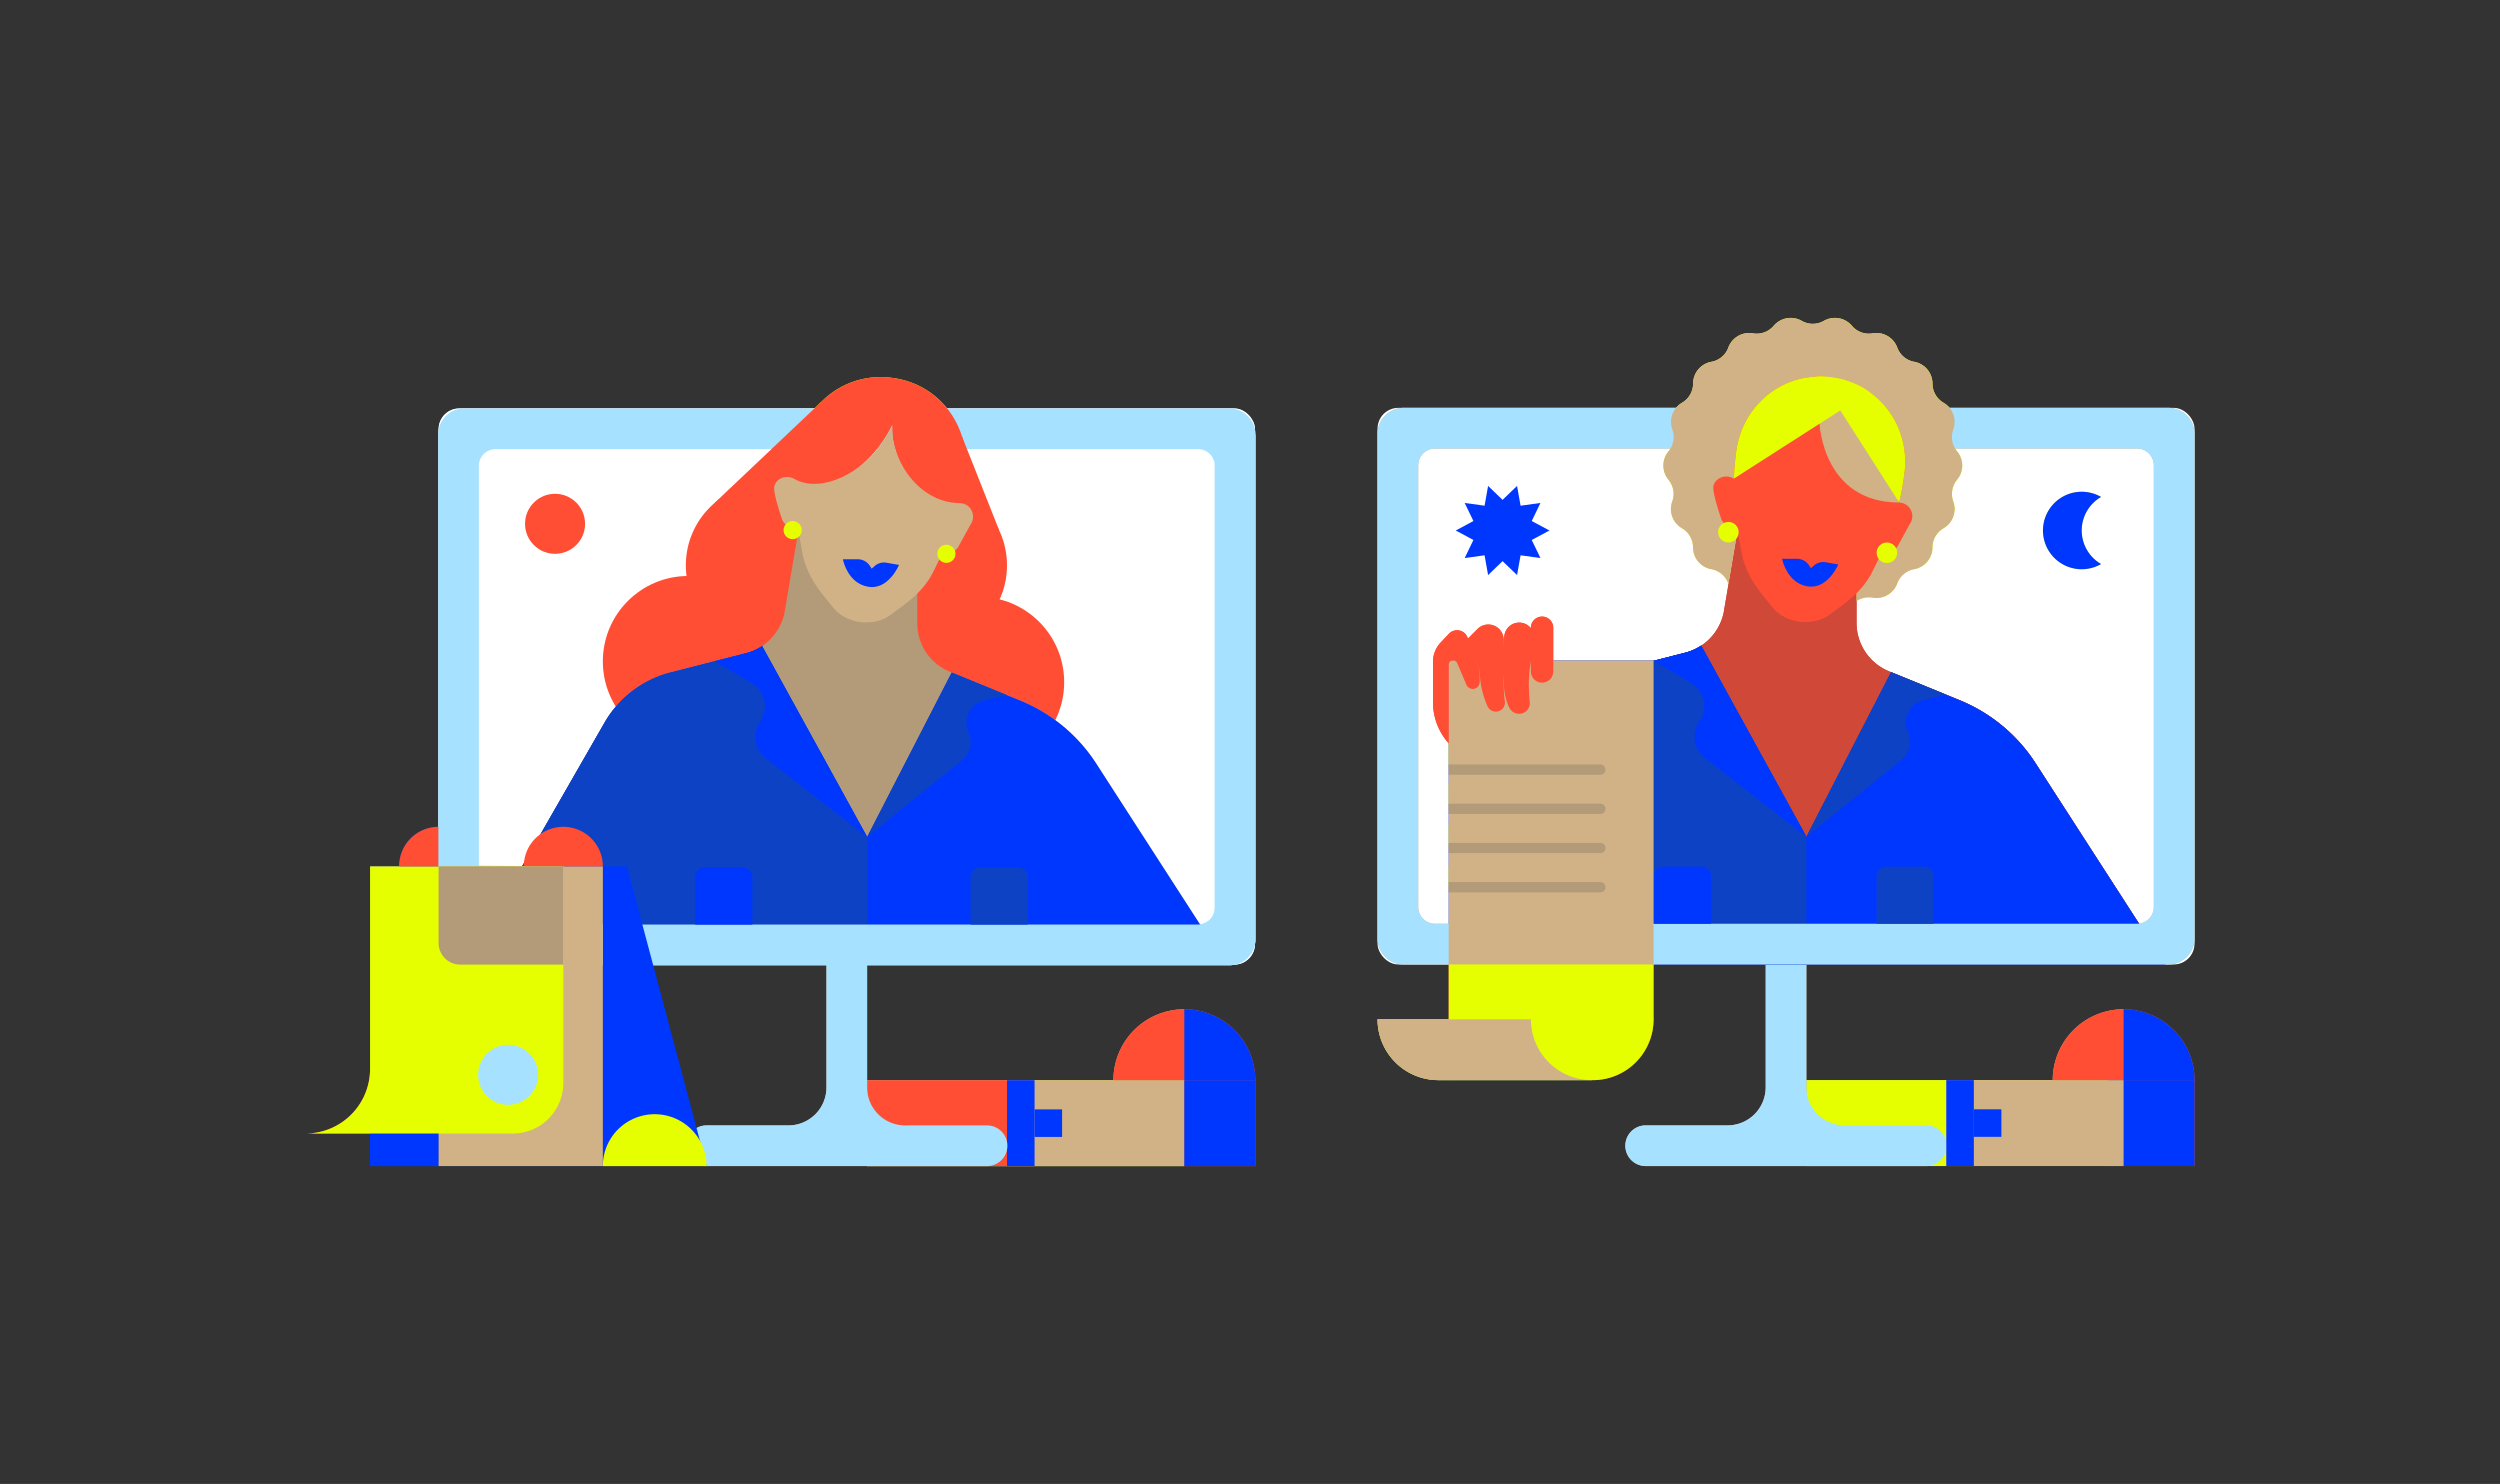<?xml version="1.0" encoding="UTF-8"?> <svg xmlns="http://www.w3.org/2000/svg" viewBox="0 0 3084.93 1831.16"><rect x="0" y="0" width="3084.93" height="1831.16" fill="#333333" stroke="none"/><defs><style>.cls-1{fill:#e5ff00;}.cls-2{fill:#ff4e33;}.cls-3{fill:#d1b287;}.cls-4{fill:#a6e1ff;}.cls-5{fill:#0037ff;}.cls-6{fill:#d04837;}.cls-7{fill:#0c24ca;}.cls-8{fill:#fff;}.cls-9{fill:#b39a78;}.cls-10{fill:#0c42c3;}</style></defs><g id="Cor_02" data-name="Cor 02"><rect class="cls-1" x="1212.63" y="1190.14" width="106.04" height="391.6" transform="translate(-120.29 2651.6) rotate(-90)"></rect><rect class="cls-2" x="1242.63" y="1332.92" width="33.98" height="106.04"></rect><rect class="cls-2" x="1276.61" y="1368.96" width="33.98" height="33.98" transform="translate(-92.35 2679.54) rotate(-90)"></rect><path class="cls-3" d="M1373.92,1332.92a87.53,87.53,0,0,1,87.53-87.53v87.53Z"></path><path class="cls-2" d="M1549,1332.92a87.53,87.53,0,0,0-87.54-87.53v87.53Z"></path><rect class="cls-4" x="541.23" y="504" width="1007.41" height="686.33" rx="25.6"></rect><path class="cls-3" d="M540.69,536.14v622.75a32.16,32.16,0,0,0,32.16,32.16H1517a32.16,32.16,0,0,0,32.16-32.16V536.14A32.16,32.16,0,0,0,1517,504H572.85A32.16,32.16,0,0,0,540.69,536.14Zm937.63,604.68H611.56a20.64,20.64,0,0,1-20.64-20.65V574.85a20.64,20.64,0,0,1,20.64-20.64h866.76A20.64,20.64,0,0,1,1499,574.85v545.32A20.64,20.64,0,0,1,1478.32,1140.82Z"></path><polygon class="cls-2" points="773.52 1190.18 871.86 1438.31 743.89 1438.31 743.89 1190.18 773.52 1190.18"></polygon><path class="cls-1" d="M743.89,1438.91a64,64,0,1,1,128,0Z"></path><rect class="cls-5" x="1070.03" y="1332.98" width="172.59" height="105.93"></rect><path class="cls-2" d="M623.51,1069a48.76,48.76,0,0,1,48.76-48.76V1069Z"></path><path class="cls-3" d="M1070,1341.81V1042.58h-50.18v299.23a46.92,46.92,0,0,1-46.92,46.92H871.86a25.09,25.09,0,0,0-25.08,25.09h0a25.08,25.08,0,0,0,25.08,25.09H1218a25.08,25.08,0,0,0,25.08-25.09h0a25.09,25.09,0,0,0-25.08-25.09H1117A46.92,46.92,0,0,1,1070,1341.81Z"></path><polygon class="cls-1" points="1232.83 654.15 1187.1 538.62 1141.36 574.12 1180.9 620.77 1191.88 654.15 1232.83 654.15"></polygon><polygon class="cls-1" points="881.63 620.77 1013.38 496.03 1065.55 616.71 927.88 724.12 881.63 620.77"></polygon><circle class="cls-1" cx="849.25" cy="816.12" r="105.36"></circle><circle class="cls-1" cx="947.55" cy="697.62" r="101.25"></circle><circle class="cls-1" cx="1207.81" cy="841.8" r="105.36"></circle><circle class="cls-1" cx="1141.36" cy="697.62" r="101.25"></circle><path class="cls-6" d="M1131.91,728.74v40.41a64.49,64.49,0,0,0,40.08,59.7l87.12,35.66a202.81,202.81,0,0,1,93.64,77.79l160,248H574.59L745.9,891.83a132,132,0,0,1,81.85-62.19L920.61,806A64.78,64.78,0,0,0,968,756.23l17.14-101Z"></path><path class="cls-1" d="M1100.94,466.3c-57.87-7.91-109.39,32.83-117.3,90.7-1.67,12.23-2.6,23.61-3,34.25,40.57,21.29,92-10.73,120.36-66.62-2,44.3,30.63,96.15,83.46,96.14a342.23,342.23,0,0,0,6.56-36.69C1198.25,526.11,1158.91,473.51,1100.94,466.3Z"></path><path class="cls-5" d="M1512.73,1190.33l-160-248a202.81,202.81,0,0,0-93.64-77.79l-84.66-34.65-104.42,203L940.36,797.19h0A64.89,64.89,0,0,1,920.61,806l-92.86,23.68a132,132,0,0,0-81.85,62.19l-171.31,298.5Z"></path><path class="cls-1" d="M940.36,797.19A64.89,64.89,0,0,1,920.61,806l-92.86,23.68a132,132,0,0,0-81.85,62.19l-171.31,298.5H1070V1032.86Z"></path><path class="cls-5" d="M881.63,815.9h0l45.94,26.93a33.3,33.3,0,0,1,10.53,47.72h0a33.3,33.3,0,0,0,6.95,45.29l125,97L940.36,797.19A64.89,64.89,0,0,1,920.61,806Z"></path><polygon class="cls-7" points="709.82 1190.18 743.89 1190.18 743.89 1438.91 541.23 1438.91 541.23 1190.18 709.82 1190.18"></polygon><polygon class="cls-5" points="527.01 1069.03 541.23 1069.03 541.23 1438.91 456.62 1438.91 456.62 1069.03 527.01 1069.03"></polygon><path class="cls-1" d="M1070,1032.86l117.08-94.6a28.83,28.83,0,0,0,8.17-34.24h0a28.82,28.82,0,0,1,19.81-39.9l27.53-6.36-68.17-27.9Z"></path><path class="cls-2" d="M703.73,1336.32a62.43,62.43,0,0,1-62.43,62.43H377a79.64,79.64,0,0,0,79.64-79.64V1069H703.73Z"></path><path class="cls-5" d="M492.48,1069a48.76,48.76,0,0,1,48.75-48.76V1069Z"></path><path class="cls-1" d="M590,1069a48.76,48.76,0,0,0-48.76-48.76V1069Z"></path><circle class="cls-1" cx="627.02" cy="1326.33" r="37.03"></circle><path class="cls-1" d="M1243.1,1190.33v-33.81a50.87,50.87,0,0,0-50.87-50.87h0a50.88,50.88,0,0,0-50.87,50.87v33.81Z"></path><path class="cls-5" d="M948,1190.33v-33.81a50.87,50.87,0,0,0-50.87-50.87h0a50.88,50.88,0,0,0-50.87,50.87v33.81Z"></path><path class="cls-2" d="M1200.56,635.49a16.65,16.65,0,0,0-16.09-14.7v0s0-.08,0-.12l0,.12c-49.6,0-85.44-51.84-83.46-96.14-26.42,56.8-85.48,85.45-120.36,66.62A19.07,19.07,0,0,0,970,588.6c-6.61.51-13,4.95-14.51,11.4-1.91,8.29,9.61,40.82,9.61,40.82,3,9.48,20.09,14.4,20.09,14.4,1.28,6.68,4.29,24,5.49,29.77,6,28.52,23.75,47.65,37,64.32,12.13,15.31,30.65,17.91,34,18.29s21.88,2.73,37.53-9c17-12.73,39.16-26.64,52.23-52.69,1.89-3.74,11.43-23.18,11.43-23.18,7.5.37,15.59-.49,20.35-9.2l14.42-26.36c.31-.44.6-.9.88-1.37l.15-.24h0A16.57,16.57,0,0,0,1200.56,635.49Z"></path><path class="cls-1" d="M1040.11,690.1h18.39a18.06,18.06,0,0,1,15.14,8.5l2,3.12,3.49-3.1a17.51,17.51,0,0,1,14.65-4.26l15.6,2.72s-12.88,30.8-37.51,27C1045.66,720.13,1040.11,690.1,1040.11,690.1Z"></path><rect class="cls-2" x="1461.45" y="1332.92" width="87.53" height="106.04"></rect><path class="cls-3" d="M572.85,1191.05H1517a32.16,32.16,0,0,0,32.16-32.16V536.14L1499,574.85v545.32a20.64,20.64,0,0,1-20.64,20.65H611.56a20.64,20.64,0,0,1-20.64-20.65"></path><path class="cls-5" d="M541.23,1163.62A26.71,26.71,0,0,0,568,1190.33H703.73V1069H541.23Z"></path><rect class="cls-3" x="1212.63" y="1190.14" width="106.04" height="391.6" transform="translate(-120.29 2651.6) rotate(-90)"></rect><rect class="cls-5" x="1242.63" y="1332.92" width="33.98" height="106.04"></rect><rect class="cls-5" x="1276.61" y="1368.96" width="33.98" height="33.98" transform="translate(-92.35 2679.54) rotate(-90)"></rect><path class="cls-2" d="M1373.92,1332.92a87.53,87.53,0,0,1,87.53-87.53v87.53Z"></path><path class="cls-5" d="M1549,1332.92a87.53,87.53,0,0,0-87.54-87.53v87.53Z"></path><rect class="cls-8" x="541.23" y="504" width="1007.41" height="686.33" rx="25.6"></rect><path class="cls-4" d="M540.69,536.14v622.75a32.16,32.16,0,0,0,32.16,32.16H1517a32.16,32.16,0,0,0,32.16-32.16V536.14A32.16,32.16,0,0,0,1517,504H572.85A32.16,32.16,0,0,0,540.69,536.14Zm937.63,604.68H611.56a20.64,20.64,0,0,1-20.64-20.65V574.85a20.64,20.64,0,0,1,20.64-20.64h866.76A20.64,20.64,0,0,1,1499,574.85v545.32A20.64,20.64,0,0,1,1478.32,1140.82Z"></path><rect class="cls-2" x="1070.03" y="1332.98" width="172.59" height="105.93"></rect><path class="cls-4" d="M1070,1341.81V1042.58h-50.18v299.23a46.92,46.92,0,0,1-46.92,46.92H871.86a25.09,25.09,0,0,0-25.08,25.09h0a25.08,25.08,0,0,0,25.08,25.09H1218a25.08,25.08,0,0,0,25.08-25.09h0a25.09,25.09,0,0,0-25.08-25.09H1117A46.92,46.92,0,0,1,1070,1341.81Z"></path><polygon class="cls-2" points="1232.83 654.15 1187.1 538.62 1141.36 574.12 1180.9 620.77 1191.88 654.15 1232.83 654.15"></polygon><polygon class="cls-2" points="881.63 620.77 1013.38 496.03 1065.55 616.71 927.88 724.12 881.63 620.77"></polygon><circle class="cls-2" cx="849.25" cy="816.12" r="105.36"></circle><circle class="cls-2" cx="947.55" cy="697.62" r="101.25"></circle><circle class="cls-2" cx="1207.81" cy="841.8" r="105.36"></circle><circle class="cls-2" cx="1141.36" cy="697.62" r="101.25"></circle><path class="cls-9" d="M1131.91,728.74v40.41a64.49,64.49,0,0,0,40.08,59.7l87.12,35.66a202.81,202.81,0,0,1,93.64,77.79l160,248H574.59L745.9,891.83a132,132,0,0,1,81.85-62.19L920.61,806A64.78,64.78,0,0,0,968,756.23l17.14-101Z"></path><path class="cls-2" d="M1100.94,466.3c-57.87-7.91-109.39,32.83-117.3,90.7-1.67,12.23-2.6,23.61-3,34.25,40.57,21.29,92-10.73,120.36-66.62-2,44.3,30.63,96.15,83.46,96.14a342.23,342.23,0,0,0,6.56-36.69C1198.25,526.11,1158.91,473.51,1100.94,466.3Z"></path><path class="cls-5" d="M1512.73,1190.33l-160-248a202.81,202.81,0,0,0-93.64-77.79l-84.66-34.65-104.42,203L940.36,797.19h0A64.89,64.89,0,0,1,920.61,806l-92.86,23.68a132,132,0,0,0-81.85,62.19l-171.31,298.5Z"></path><path class="cls-10" d="M940.36,797.19A64.89,64.89,0,0,1,920.61,806l-92.86,23.68a132,132,0,0,0-81.85,62.19l-171.31,298.5H1070V1032.86Z"></path><path class="cls-5" d="M881.63,815.9h0l45.94,26.93a33.3,33.3,0,0,1,10.53,47.72h0a33.3,33.3,0,0,0,6.95,45.29l125,97L940.36,797.19A64.89,64.89,0,0,1,920.61,806Z"></path><polygon class="cls-5" points="527.01 1069.03 541.23 1069.03 541.23 1438.91 456.62 1438.91 456.62 1069.03 527.01 1069.03"></polygon><path class="cls-10" d="M1070,1032.86l117.08-94.6a28.83,28.83,0,0,0,8.17-34.24h0a28.82,28.82,0,0,1,19.81-39.9l27.53-6.36-68.17-27.9Z"></path><circle class="cls-2" cx="684.92" cy="646.36" r="37.03"></circle><path class="cls-3" d="M1200.56,635.49a16.65,16.65,0,0,0-16.09-14.7v0s0-.08,0-.12l0,.12c-49.6,0-85.44-51.84-83.46-96.14-26.42,56.8-85.48,85.45-120.36,66.62A19.07,19.07,0,0,0,970,588.6c-6.61.51-13,4.95-14.51,11.4-1.91,8.29,9.61,40.82,9.61,40.82,3,9.48,20.09,14.4,20.09,14.4,1.28,6.68,4.29,24,5.49,29.77,6,28.52,23.75,47.65,37,64.32,12.13,15.31,30.65,17.91,34,18.29s21.88,2.73,37.53-9c17-12.73,39.16-26.64,52.23-52.69,1.89-3.74,11.43-23.18,11.43-23.18,7.5.37,15.59-.49,20.35-9.2l14.42-26.36c.31-.44.6-.9.88-1.37l.15-.24h0A16.57,16.57,0,0,0,1200.56,635.49Z"></path><path class="cls-5" d="M1040.11,690.1h18.39a18.06,18.06,0,0,1,15.14,8.5l2,3.12,3.49-3.1a17.51,17.51,0,0,1,14.65-4.26l15.6,2.72s-12.88,30.8-37.51,27C1045.66,720.13,1040.11,690.1,1040.11,690.1Z"></path><rect class="cls-5" x="1461.45" y="1332.92" width="87.53" height="106.04"></rect><path class="cls-4" d="M572.85,1191.05H1517a32.16,32.16,0,0,0,32.16-32.16V536.14L1499,574.85v545.32a20.64,20.64,0,0,1-20.64,20.65H611.56a20.64,20.64,0,0,1-20.64-20.65"></path><path class="cls-10" d="M1209.45,1070.38h46.76a11.9,11.9,0,0,1,11.9,11.9v58.65a0,0,0,0,1,0,0h-70.55a0,0,0,0,1,0,0v-58.65a11.9,11.9,0,0,1,11.9-11.9Z"></path><path class="cls-5" d="M869.74,1070.38H916.5a11.9,11.9,0,0,1,11.9,11.9v58.65a0,0,0,0,1,0,0H857.85a0,0,0,0,1,0,0v-58.65A11.9,11.9,0,0,1,869.74,1070.38Z"></path><polygon class="cls-5" points="773.52 1069.03 871.86 1438.31 743.89 1438.31 743.89 1069.03 773.52 1069.03"></polygon><path class="cls-1" d="M743.89,1438.91a64,64,0,1,1,128,0Z"></path><polygon class="cls-3" points="703.74 1069.03 743.89 1069.03 743.89 1438.91 541.23 1438.91 541.23 1067.98 703.74 1069.03"></polygon><path class="cls-1" d="M695.13,1336.32a62.43,62.43,0,0,1-62.43,62.43H377a79.64,79.64,0,0,0,79.64-79.64V1069H695.13Z"></path><path class="cls-2" d="M492.48,1069a48.76,48.76,0,0,1,48.75-48.76V1069Z"></path><path class="cls-4" d="M590,1069a48.76,48.76,0,0,0-48.76-48.76V1069Z"></path><path class="cls-2" d="M695.13,1020.27A48.76,48.76,0,0,0,646.38,1069h97.51A48.76,48.76,0,0,0,695.13,1020.27Z"></path><circle class="cls-4" cx="627.02" cy="1326.33" r="37.03"></circle><path class="cls-9" d="M541.23,1163.62A26.71,26.71,0,0,0,568,1190.33H695.13V1069H541.23Z"></path><circle class="cls-1" cx="978.09" cy="654.15" r="11.2"></circle><circle class="cls-1" cx="1167.83" cy="683.39" r="11.2"></circle><rect class="cls-2" x="2601.95" y="1332.84" width="106" height="106"></rect><rect class="cls-8" x="1699.86" y="503.3" width="1008.09" height="686.79" rx="25.6"></rect><path class="cls-6" d="M2290.93,728.2v40.43a64.57,64.57,0,0,0,40.1,59.75l87.19,35.68a203,203,0,0,1,93.7,77.84L2672,1190.1H1793.94l110.73-298.71a132,132,0,0,1,81.9-62.23l92.92-23.7A64.79,64.79,0,0,0,2127,755.7l17.15-101.08Z"></path><rect class="cls-1" x="2371.73" y="1190.12" width="106" height="391.44" transform="translate(1038.89 3810.57) rotate(-90)"></rect><rect class="cls-5" x="2229.01" y="1332.84" width="172.71" height="106"></rect><path class="cls-3" d="M2229,1341.68V1042.25H2178.8v299.43a47,47,0,0,1-47,47H2030.71a25.11,25.11,0,0,0-25.1,25.11h0a25.1,25.1,0,0,0,25.1,25.1H2377.1a25.1,25.1,0,0,0,25.1-25.1h0a25.11,25.11,0,0,0-25.1-25.11H2276A47,47,0,0,1,2229,1341.68Z"></path><path class="cls-5" d="M2672,1190.1,2511.92,941.9a203,203,0,0,0-93.7-77.84l-84.72-34.68L2229,1032.52,2099.25,796.69h0a64.47,64.47,0,0,1-19.76,8.77l-92.92,23.7a132,132,0,0,0-81.9,62.23l-117,298.71Z"></path><path class="cls-1" d="M2099.25,796.69a64.47,64.47,0,0,1-19.76,8.77l-92.92,23.7a132,132,0,0,0-81.9,62.23L1793.94,1190.1H2229V1032.52Z"></path><path class="cls-5" d="M2040.48,815.41h0l46,27A33.32,33.32,0,0,1,2097,890.11h0a33.33,33.33,0,0,0,7,45.32L2229,1032.52,2099.25,796.69a64.47,64.47,0,0,1-19.76,8.77Z"></path><path class="cls-3" d="M1699.86,535.45V1158A32.15,32.15,0,0,0,1732,1190.1h943.8A32.15,32.15,0,0,0,2708,1158V535.45a32.15,32.15,0,0,0-32.15-32.15H1732A32.15,32.15,0,0,0,1699.86,535.45Zm937.24,604.44H1770.7a20.64,20.64,0,0,1-20.64-20.64V574.15a20.64,20.64,0,0,1,20.64-20.64h866.4a20.64,20.64,0,0,1,20.64,20.64v545.1A20.64,20.64,0,0,1,2637.1,1139.89Z"></path><path class="cls-1" d="M2229,1032.52l117.15-94.67a28.82,28.82,0,0,0,8.18-34.26h0a28.85,28.85,0,0,1,19.82-39.93l27.55-6.36-68.21-27.92Z"></path><path class="cls-1" d="M2058.79,592a27.42,27.42,0,0,1,4.71,26.85h0a27.41,27.41,0,0,0,12,33h0a27.42,27.42,0,0,1,13.65,23.6v.05a27.39,27.39,0,0,0,22.57,26.87h0a27.41,27.41,0,0,1,20.89,17.55h0c.08.21.18.4.26.61l11.18-65.9,146.83,73.58v13.51a27.39,27.39,0,0,1,19.89-4.23h0a27.4,27.4,0,0,0,30.4-17.57h0a27.41,27.41,0,0,1,20.89-17.55h0a27.41,27.41,0,0,0,22.57-26.88v-.05a27.39,27.39,0,0,1,13.65-23.59h0a27.41,27.41,0,0,0,12-33h0a27.42,27.42,0,0,1,4.71-26.85l0-.05a27.4,27.4,0,0,0,0-35.07l0-.05a27.42,27.42,0,0,1-4.71-26.85h0a27.42,27.42,0,0,0-12-33h0a27.42,27.42,0,0,1-13.65-23.6v-.05a27.4,27.4,0,0,0-22.56-26.87h0a27.42,27.42,0,0,1-20.89-17.54h0a27.42,27.42,0,0,0-30.4-17.58h0a27.42,27.42,0,0,1-25.6-9.32l0,0a27.41,27.41,0,0,0-34.59-6.07h0a27.43,27.43,0,0,1-27.3,0h0a27.41,27.41,0,0,0-34.59,6.07l0,0a27.42,27.42,0,0,1-25.6,9.32h0a27.42,27.42,0,0,0-30.4,17.58h0a27.42,27.42,0,0,1-20.89,17.54h0a27.4,27.4,0,0,0-22.57,26.87v.05a27.42,27.42,0,0,1-13.65,23.6h0a27.42,27.42,0,0,0-12,33h0a27.42,27.42,0,0,1-4.71,26.85l0,.05a27.4,27.4,0,0,0,0,35.07Z"></path><rect class="cls-2" x="2401.71" y="1332.84" width="33.96" height="106"></rect><rect class="cls-2" x="2435.68" y="1368.86" width="33.96" height="33.96" transform="translate(1066.82 3838.5) rotate(-90)"></rect><path class="cls-3" d="M2533,1332.89a87.5,87.5,0,0,1,87.5-87.5v87.5Z"></path><path class="cls-2" d="M2708,1332.89a87.5,87.5,0,0,0-87.5-87.5v87.5Z"></path><path class="cls-1" d="M2402.2,1139.61h0a50.9,50.9,0,0,0-50.9-50.91h0a50.91,50.91,0,0,0-50.91,50.91H2402.2Z"></path><path class="cls-3" d="M2091.38,1139.61h0a50.9,50.9,0,0,0-50.9-50.91h0a50.91,50.91,0,0,0-50.91,50.91h101.81Z"></path><rect class="cls-5" x="1787.64" y="814.95" width="252.84" height="375.15"></rect><path class="cls-2" d="M2359.63,634.89a16.64,16.64,0,0,0-16.1-14.72v0a.53.53,0,0,0,0-.12l0,.06a342,342,0,0,0,6.55-36.65c7.22-58-32.14-110.65-90.15-117.87-57.91-7.91-109.47,32.86-117.38,90.77-1.67,12.24-2.6,23.62-3,34.27,1.2.63,1.19.64,0,0A19.09,19.09,0,0,0,2128.9,588c-6.61.52-13,4.95-14.52,11.41-1.91,8.29,9.62,40.85,9.62,40.85,3,9.48,20.1,14.4,20.1,14.4,1.29,6.69,4.29,24,5.5,29.79,6,28.55,23.76,47.69,37,64.37,12.14,15.32,30.67,17.93,34,18.3s21.9,2.73,37.56-9c17.06-12.73,39.19-26.66,52.27-52.72,1.88-3.75,11.43-23.2,11.43-23.2,7.51.38,15.6-.48,20.37-9.2l14.42-26.38a15.17,15.17,0,0,0,.88-1.37l.16-.24h0A16.51,16.51,0,0,0,2359.63,634.89Z"></path><path class="cls-5" d="M2240.05,512.93a103.15,103.15,0,0,1,103.16,103.16l.32,4.06,0-.12a343.43,343.43,0,0,0,6.53-36.59c7.22-58-32.14-110.65-90.15-117.87-57.91-7.91-109.47,32.86-117.38,90.77-1.67,12.24-2.6,23.62-3,34.27C2149.65,546.5,2193.67,512.93,2240.05,512.93Z"></path><path class="cls-1" d="M1787.64,967.57h184.2a9.28,9.28,0,0,1,9.28,9.28v6.89a9.28,9.28,0,0,1-9.28,9.28h-184.2a0,0,0,0,1,0,0V967.57a0,0,0,0,1,0,0Z"></path><path class="cls-1" d="M1787.64,917.27h184.2a9.28,9.28,0,0,1,9.28,9.28v6.89a9.28,9.28,0,0,1-9.28,9.28h-184.2a0,0,0,0,1,0,0V917.27A0,0,0,0,1,1787.64,917.27Z"></path><path class="cls-1" d="M1787.64,1018.47h184.2a9.28,9.28,0,0,1,9.28,9.28v6.89a9.28,9.28,0,0,1-9.28,9.28h-184.2a0,0,0,0,1,0,0v-25.45a0,0,0,0,1,0,0Z"></path><path class="cls-1" d="M1787.64,1069.37h184.2a9.28,9.28,0,0,1,9.28,9.28v6.89a9.28,9.28,0,0,1-9.28,9.28h-184.2a0,0,0,0,1,0,0v-25.45A0,0,0,0,1,1787.64,1069.37Z"></path><path class="cls-1" d="M1699.86,1257.82h340.62l-76.36,75H1774.88a75,75,0,0,1-75-75Z"></path><path class="cls-2" d="M1787.64,1189.14v143.7L1901.81,1299a77.13,77.13,0,0,0,63.65,33.87,75,75,0,0,0,75-75h0v-68.68Z"></path><path class="cls-1" d="M2199.07,689.53h18.4a18.07,18.07,0,0,1,15.15,8.5l2,3.12,3.5-3.1a17.5,17.5,0,0,1,14.65-4.25l15.62,2.71s-12.89,30.82-37.54,27.06C2204.62,719.58,2199.07,689.53,2199.07,689.53Z"></path><path class="cls-2" d="M1787.64,820.38v96.89h0a75.89,75.89,0,0,1-19.35-50.61v-50a34.77,34.77,0,0,1,9.5-23.89L1788,782a13.72,13.72,0,0,1,10-4.29h0a13.69,13.69,0,0,1,12.88,9l15,41.53v13.34a8.54,8.54,0,0,1-7.62,8.49h0a8.54,8.54,0,0,1-8.79-5.15l-11.35-26.73a5.45,5.45,0,0,0-5-3.32h0A5.45,5.45,0,0,0,1787.64,820.38Z"></path><path class="cls-2" d="M1810.55,788.85l12.59-12.65a18.92,18.92,0,0,1,13.4-5.56h0a18.9,18.9,0,0,1,18.89,19.41c-.59,21.94-1,57,1.52,75.47a11,11,0,0,1-8.24,12.16l-.3.08a11,11,0,0,1-12.83-6.25,112.09,112.09,0,0,1-9.72-43.21Z"></path><path class="cls-2" d="M1855.18,838.57s0,21,7.59,35.27a13.26,13.26,0,0,0,11.7,7h0a13.27,13.27,0,0,0,13.2-14.56c-1.16-12-2-29.19.43-43.45,1.94-11.24,3.65-23.6,4.94-33.7a18.51,18.51,0,0,0-18.36-20.85h0a18.47,18.47,0,0,0-18.35,16.11C1854.61,797.88,1853,818.17,1855.18,838.57Z"></path><path class="cls-2" d="M1889.1,775.18v-.56a13.78,13.78,0,0,1,13.78-13.77h0a13.78,13.78,0,0,1,13.77,13.77v54a13.78,13.78,0,0,1-13.77,13.78h0a13.78,13.78,0,0,1-13.78-13.78V775.18Z"></path><path class="cls-5" d="M1889.1,1257.82H1699.86a75,75,0,0,0,75,75h189.24A75,75,0,0,1,1889.1,1257.82Z"></path><path class="cls-1" d="M2568.79,654.62a47.8,47.8,0,0,1,23.9-41.4,47.81,47.81,0,1,0,0,82.8A47.8,47.8,0,0,1,2568.79,654.62Z"></path><rect class="cls-5" x="2601.95" y="1332.84" width="106" height="106"></rect><path class="cls-6" d="M2290.93,728.2v40.43a64.57,64.57,0,0,0,40.1,59.75l87.19,35.68a203,203,0,0,1,93.7,77.84L2672,1190.1H1793.94l110.73-298.71a132,132,0,0,1,81.9-62.23l92.92-23.7A64.79,64.79,0,0,0,2127,755.7l17.15-101.08Z"></path><rect class="cls-3" x="2371.73" y="1190.12" width="106" height="391.44" transform="translate(1038.89 3810.57) rotate(-90)"></rect><rect class="cls-1" x="2229.01" y="1332.84" width="172.71" height="106"></rect><path class="cls-4" d="M2229,1341.68V1042.25H2178.8v299.43a47,47,0,0,1-47,47H2030.71a25.11,25.11,0,0,0-25.1,25.11h0a25.1,25.1,0,0,0,25.1,25.1H2377.1a25.1,25.1,0,0,0,25.1-25.1h0a25.11,25.11,0,0,0-25.1-25.11H2276A47,47,0,0,1,2229,1341.68Z"></path><path class="cls-5" d="M2672,1190.1,2511.92,941.9a203,203,0,0,0-93.7-77.84l-84.72-34.68L2229,1032.52,2099.25,796.69h0a64.47,64.47,0,0,1-19.76,8.77l-92.92,23.7a132,132,0,0,0-81.9,62.23l-117,298.71Z"></path><path class="cls-10" d="M2099.25,796.69a64.47,64.47,0,0,1-19.76,8.77l-92.92,23.7a132,132,0,0,0-81.9,62.23L1793.94,1190.1H2229V1032.52Z"></path><path class="cls-5" d="M2040.48,815.41h0l46,27A33.32,33.32,0,0,1,2097,890.11h0a33.33,33.33,0,0,0,7,45.32L2229,1032.52,2099.25,796.69a64.47,64.47,0,0,1-19.76,8.77Z"></path><path class="cls-4" d="M1699.86,535.45V1158A32.15,32.15,0,0,0,1732,1190.1h943.8A32.15,32.15,0,0,0,2708,1158V535.45a32.15,32.15,0,0,0-32.15-32.15H1732A32.15,32.15,0,0,0,1699.86,535.45Zm937.24,604.44H1770.7a20.64,20.64,0,0,1-20.64-20.64V574.15a20.64,20.64,0,0,1,20.64-20.64h866.4a20.64,20.64,0,0,1,20.64,20.64v545.1A20.64,20.64,0,0,1,2637.1,1139.89Z"></path><path class="cls-10" d="M2229,1032.52l117.15-94.67a28.82,28.82,0,0,0,8.18-34.26h0a28.85,28.85,0,0,1,19.82-39.93l27.55-6.36-68.21-27.92Z"></path><path class="cls-3" d="M2058.79,592a27.42,27.42,0,0,1,4.71,26.85h0a27.41,27.41,0,0,0,12,33h0a27.42,27.42,0,0,1,13.65,23.6v.05a27.39,27.39,0,0,0,22.57,26.87h0a27.41,27.41,0,0,1,20.89,17.55h0c.08.21.18.4.26.61l11.18-65.9,146.83,73.58v13.51a27.39,27.39,0,0,1,19.89-4.23h0a27.4,27.4,0,0,0,30.4-17.57h0a27.41,27.41,0,0,1,20.89-17.55h0a27.41,27.41,0,0,0,22.57-26.88v-.05a27.39,27.39,0,0,1,13.65-23.59h0a27.41,27.41,0,0,0,12-33h0a27.42,27.42,0,0,1,4.71-26.85l0-.05a27.4,27.4,0,0,0,0-35.07l0-.05a27.42,27.42,0,0,1-4.71-26.85h0a27.42,27.42,0,0,0-12-33h0a27.42,27.42,0,0,1-13.65-23.6v-.05a27.4,27.4,0,0,0-22.56-26.87h0a27.42,27.42,0,0,1-20.89-17.54h0a27.42,27.42,0,0,0-30.4-17.58h0a27.42,27.42,0,0,1-25.6-9.32l0,0a27.41,27.41,0,0,0-34.59-6.07h0a27.43,27.43,0,0,1-27.3,0h0a27.41,27.41,0,0,0-34.59,6.07l0,0a27.42,27.42,0,0,1-25.6,9.32h0a27.42,27.42,0,0,0-30.4,17.58h0a27.42,27.42,0,0,1-20.89,17.54h0a27.4,27.4,0,0,0-22.57,26.87v.05a27.42,27.42,0,0,1-13.65,23.6h0a27.42,27.42,0,0,0-12,33h0a27.42,27.42,0,0,1-4.71,26.85l0,.05a27.4,27.4,0,0,0,0,35.07Z"></path><rect class="cls-5" x="2401.71" y="1332.84" width="33.96" height="106"></rect><rect class="cls-5" x="2435.68" y="1368.86" width="33.96" height="33.96" transform="translate(1066.82 3838.5) rotate(-90)"></rect><path class="cls-2" d="M2533,1332.89a87.5,87.5,0,0,1,87.5-87.5v87.5Z"></path><path class="cls-5" d="M2708,1332.89a87.5,87.5,0,0,0-87.5-87.5v87.5Z"></path><path class="cls-1" d="M1699.86,1257.82h340.62l-76.36,75H1774.88a75,75,0,0,1-75-75Z"></path><path class="cls-1" d="M1787.64,1189.14v143.7L1901.81,1299a77.13,77.13,0,0,0,63.65,33.87,75,75,0,0,0,75-75h0v-68.68Z"></path><path class="cls-3" d="M1889.1,1257.82H1699.86a75,75,0,0,0,75,75h189.24A75,75,0,0,1,1889.1,1257.82Z"></path><polygon class="cls-5" points="1911.95 654.62 1890.11 666.31 1900.9 688.61 1876.36 685.22 1872 709.62 1854.14 692.43 1836.27 709.62 1831.92 685.22 1807.37 688.61 1818.16 666.31 1796.33 654.62 1818.16 642.93 1807.37 620.63 1831.92 624.02 1836.27 599.63 1854.14 616.81 1872 599.63 1876.36 624.02 1900.9 620.63 1890.11 642.93 1911.95 654.62"></polygon><path class="cls-5" d="M2568.79,654.62a47.8,47.8,0,0,1,23.9-41.4,47.81,47.81,0,1,0,0,82.8A47.8,47.8,0,0,1,2568.79,654.62Z"></path><path class="cls-5" d="M2052.77,1069.37h46.73a11.9,11.9,0,0,1,11.9,11.9v58.62a0,0,0,0,1,0,0h-70.52a0,0,0,0,1,0,0v-58.62a11.9,11.9,0,0,1,11.9-11.9Z"></path><path class="cls-10" d="M2327.58,1069.37h46.73a11.9,11.9,0,0,1,11.9,11.9v58.62a0,0,0,0,1,0,0h-70.52a0,0,0,0,1,0,0v-58.62a11.9,11.9,0,0,1,11.9-11.9Z"></path><rect class="cls-3" x="1787.64" y="814.95" width="252.84" height="375.15"></rect><path class="cls-2" d="M1787.64,820.38v96.89h0a75.89,75.89,0,0,1-19.35-50.61v-50a34.77,34.77,0,0,1,9.5-23.89L1788,782a13.72,13.72,0,0,1,10-4.29h0a13.69,13.69,0,0,1,12.88,9l15,41.53v13.34a8.54,8.54,0,0,1-7.62,8.49h0a8.54,8.54,0,0,1-8.79-5.15l-11.35-26.73a5.45,5.45,0,0,0-5-3.32h0A5.45,5.45,0,0,0,1787.64,820.38Z"></path><path class="cls-2" d="M1810.55,788.85l12.59-12.65a18.92,18.92,0,0,1,13.4-5.56h0a18.9,18.9,0,0,1,18.89,19.41c-.59,21.94-1,57,1.52,75.47a11,11,0,0,1-8.24,12.16l-.3.08a11,11,0,0,1-12.83-6.25,112.09,112.09,0,0,1-9.72-43.21Z"></path><path class="cls-2" d="M1855.18,838.57s0,21,7.59,35.27a13.26,13.26,0,0,0,11.7,7h0a13.27,13.27,0,0,0,13.2-14.56c-1.16-12-2-29.19.43-43.45,1.94-11.24,3.65-23.6,4.94-33.7a18.51,18.51,0,0,0-18.36-20.85h0a18.47,18.47,0,0,0-18.35,16.11C1854.61,797.88,1853,818.17,1855.18,838.57Z"></path><path class="cls-2" d="M2359.63,634.89a16.64,16.64,0,0,0-16.1-14.72v0a.53.53,0,0,0,0-.12l0,.06a342,342,0,0,0,6.55-36.65c7.22-58-32.14-110.65-90.15-117.87-57.91-7.91-109.47,32.86-117.38,90.77-1.67,12.24-2.6,23.62-3,34.27,1.2.63,1.19.64,0,0A19.09,19.09,0,0,0,2128.9,588c-6.61.52-13,4.95-14.52,11.41-1.91,8.29,9.62,40.85,9.62,40.85,3,9.48,20.1,14.4,20.1,14.4,1.29,6.69,4.29,24,5.5,29.79,6,28.55,23.76,47.69,37,64.37,12.14,15.32,30.67,17.93,34,18.3s21.9,2.73,37.56-9c17.06-12.73,39.19-26.66,52.27-52.72,1.88-3.75,11.43-23.2,11.43-23.2,7.51.38,15.6-.48,20.37-9.2l14.42-26.38a15.17,15.17,0,0,0,.88-1.37l.16-.24h0A16.51,16.51,0,0,0,2359.63,634.89Z"></path><path class="cls-2" d="M1889.1,775.18v-.56a13.78,13.78,0,0,1,13.78-13.77h0a13.78,13.78,0,0,1,13.77,13.77v54a13.78,13.78,0,0,1-13.77,13.78h0a13.78,13.78,0,0,1-13.78-13.78V775.18Z"></path><path class="cls-5" d="M2199.07,689.53h18.4a18.07,18.07,0,0,1,15.15,8.5l2,3.12,3.5-3.1a17.5,17.5,0,0,1,14.65-4.25l15.62,2.71s-12.89,30.82-37.54,27.06C2204.62,719.58,2199.07,689.53,2199.07,689.53Z"></path><path class="cls-1" d="M2259.94,465.57a106.63,106.63,0,0,0-17.94-.89l-31.13,36.93,34.39,21.27,98.28,97.21,1.49-6.64c2-9.3,3.73-19.26,5.06-30C2357.31,525.43,2318,472.79,2259.94,465.57Z"></path><path class="cls-1" d="M2259.94,465.57c-57.91-7.91-109.47,32.86-117.38,90.77-1.67,12.24-2.6,23.62-3,34.27l167.12-107.09A103,103,0,0,0,2259.94,465.57Z"></path><path class="cls-3" d="M2245.26,522.88s4.13,97.21,98.28,97.21l-72.65-113.63Z"></path><circle class="cls-1" cx="2132.79" cy="656.71" r="12.68"></circle><circle class="cls-1" cx="2328.37" cy="682.08" r="12.68"></circle><path class="cls-9" d="M1974.77,1101.16H1787.64v-12.69h187.13a6.35,6.35,0,0,1,6.35,6.35h0A6.34,6.34,0,0,1,1974.77,1101.16Z"></path><path class="cls-9" d="M1974.77,1052.77H1787.64v-12.69h187.13a6.35,6.35,0,0,1,6.35,6.35h0A6.34,6.34,0,0,1,1974.77,1052.77Z"></path><path class="cls-9" d="M1974.77,1004.39H1787.64v-12.7h187.13a6.35,6.35,0,0,1,6.35,6.35h0A6.35,6.35,0,0,1,1974.77,1004.39Z"></path><path class="cls-9" d="M1974.77,956H1787.64V943.3h187.13a6.35,6.35,0,0,1,6.35,6.35h0A6.35,6.35,0,0,1,1974.77,956Z"></path></g></svg> 